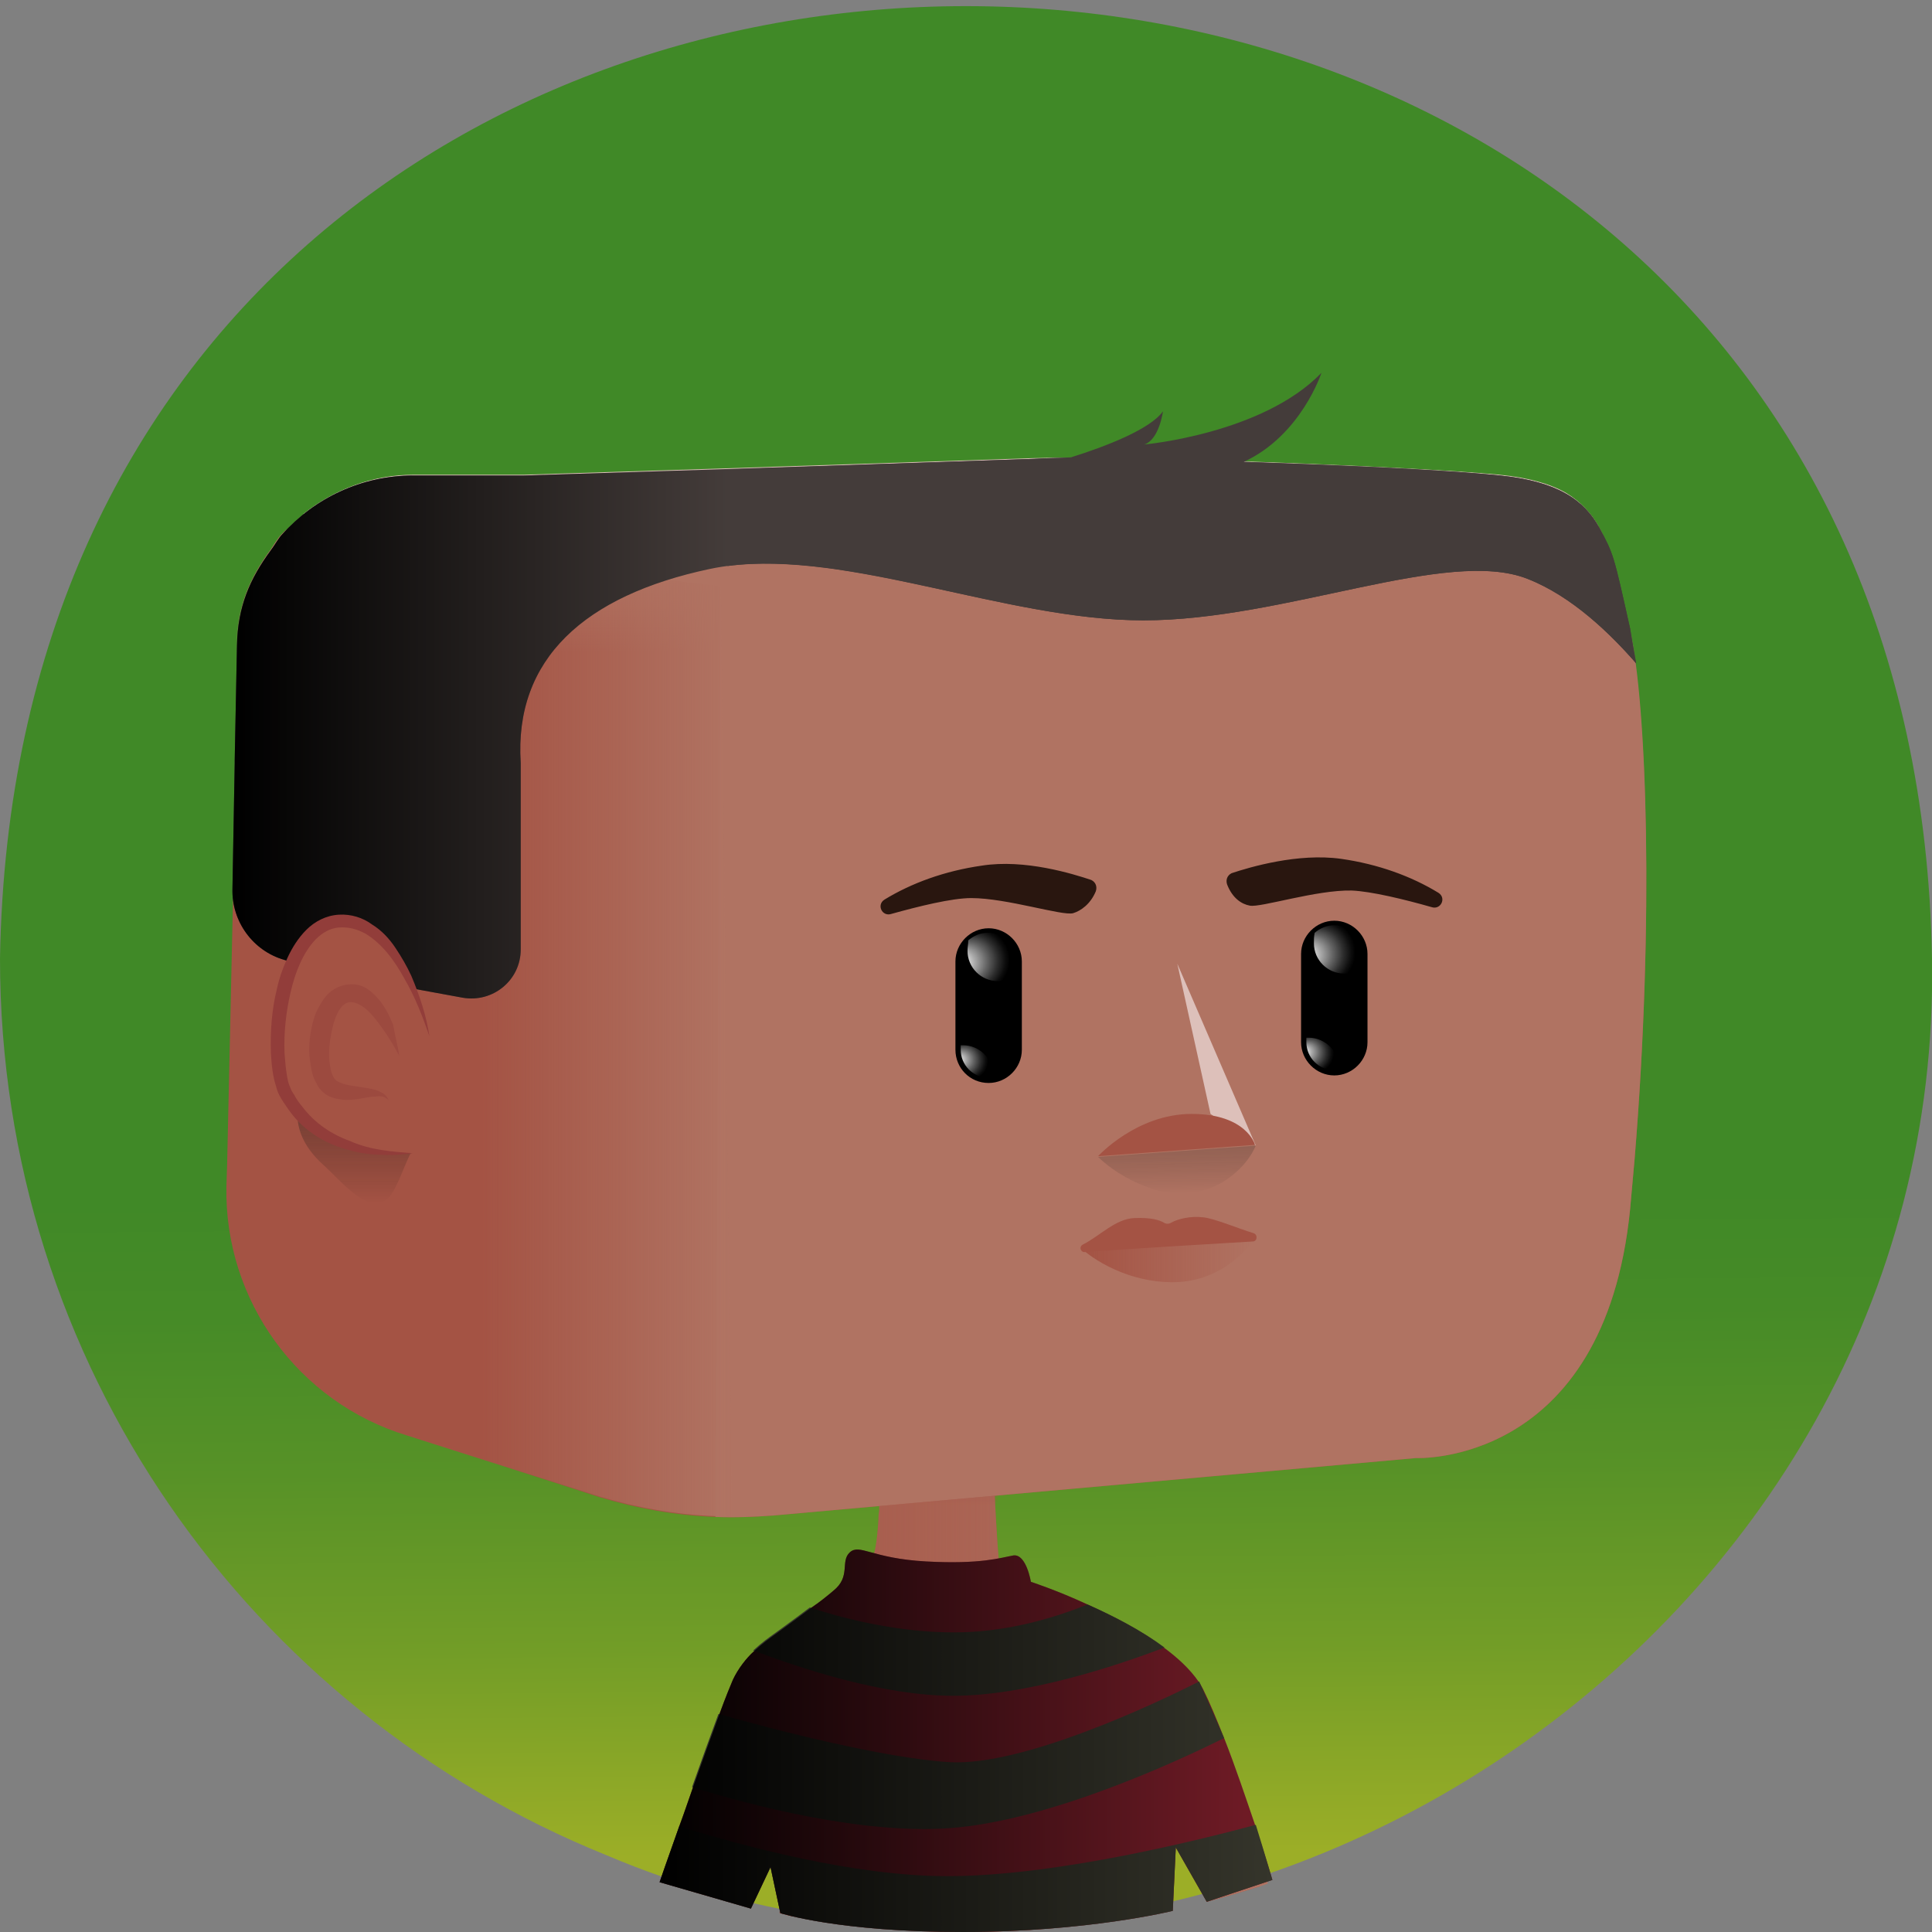 <?xml version="1.0" encoding="utf-8"?><svg xmlns="http://www.w3.org/2000/svg" viewBox="0 0 512 512"><rect x="0" y="0" width="512" height="512" fill="#808080" stroke="none"/><svg viewBox="0 0 256 256"><linearGradient id="a" x1="128.955" x2="127.035" y1="245.759" y2="9.177" gradientUnits="userSpaceOnUse"><stop offset="0" stop-color="#9cae27"/><stop offset=".008" stop-color="#99ad27"/><stop offset=".116" stop-color="#729d27"/><stop offset=".216" stop-color="#579227"/><stop offset=".303" stop-color="#468b27"/><stop offset=".369" stop-color="#408927"/></linearGradient><path fill="url(#a)" d="M256 127c1.6 89.8-95.1 153.1-175.7 118.8C33.1 226.7 0 180.8 0 127c2.8-168.2 253.1-168.3 256 0z"/></svg><svg viewBox="0 0 256 256"><path fill="#a45344" d="M166.9 250h-.1c-2.3.7-4.6 1.4-6.9 2-4.3-10.9-5.7-10.9-5.2 1.2-8.7 1.8-17.6 2.8-26.7 2.8-7.5 0-14.8-.6-21.9-1.9-.7-.1-1.4-.2-2-.4.3-4.2.9-11.7 1.2-14.8l-2.1 4.7v.1l-.1.2c-1.2 1.3-3.2 5.6-4.8 8.5-3.4-.8-6.8-1.8-10.2-2.9 3.1-7.3 9.8-24 14.1-31.4 1.6-1.8 8.2-5.3 8.6-5.5 4.4-4 5.2-5 5.6-11.2 0-.3 0-.7.1-1.2v-.5-.6-.6-1.2-.5-.3-.6-.8l15.1-3.5s.1 5.3.4 10.2c.2 3.7.5 7.2.8 7.8.1.2.8.5 2 .9 0 0 .1 0 .1.1 24.1 9.9 25.5 15 32 39.4z"/><linearGradient id="b" x1="88.18" x2="166.86" y1="32.2" y2="32.2" gradientTransform="matrix(1 0 0 -1 0 256)" gradientUnits="userSpaceOnUse"><stop offset="0" stop-color="#b07362" stop-opacity="0"/><stop offset=".996" stop-color="#b07362"/><stop offset="1" stop-color="#b07362"/></linearGradient><path fill="url(#b)" d="M166.9 250h-.1c-2.3.7-4.6 1.4-6.9 2-4.3-10.9-5.7-10.9-5.2 1.2-8.7 1.8-17.6 2.8-26.7 2.8-7.5 0-14.8-.6-21.9-1.9-.7-.1-1.4-.2-2-.4.3-4.2.9-11.7 1.2-14.8l-2.1 4.7v.1l-.1.2c-1.2 1.3-3.2 5.6-4.8 8.5-3.4-.8-6.8-1.8-10.2-2.9 3.1-7.3 9.8-24 14.1-31.4 1.6-1.8 8.2-5.3 8.6-5.5 4.4-4 5.2-5 5.6-11.2 0-.3 0-.7.1-1.2v-.5-.6-.6-1.2-.5-.3-.6-.8l15.1-3.5s.1 5.3.4 10.2c.2 3.7.5 7.2.8 7.8.1.2.8.5 2 .9 0 0 .1 0 .1.1 24.1 9.9 25.5 15 32 39.4z"/><linearGradient id="c" x1="124.4" x2="124.4" y1="191.85" y2="199.475" gradientUnits="userSpaceOnUse"><stop offset="0" stop-color="#a45344"/><stop offset="1" stop-color="#a45344" stop-opacity="0"/></linearGradient><path fill="url(#c)" d="M132.3 202.1c-1.5.9-3.5 1.6-6.1 1.7-3.9.2-6.8-.5-9.7-1.8 0-.6.3-5.9.3-6.7l15.1-3.5c.1 1.7.4 9.1.4 10.3z"/><path fill="#a45344" d="M106.1 254.1c-.7-.1-1.4-.2-2-.4-.3-.1-.5-.1-.8-.2.2-3.4.5-7.7.5-9.4 0-.3-.3-.5-.6-.4v-.1l1.7-5c.1-.4.7-.3.7.1l.5 15.4z"/><path fill="#b07362" d="M168 249.6c-.4.1-.8.3-1.2.4h-.1c-1.7-5-6.4-18-8.8-23.7-.7-1.7-3.8-4.3-6.1-6.1-.1-.1-.2-.1-.3-.1l-14.1.9c-.5 0-.5-.6-.1-.7l10.3-2.2c.3-.1.4-.5.1-.7-4.9-3.1-9.5-5.2-12.5-6.5 0 0-.1 0-.1-.1-.1 0-.1-.1-.2-.1 5.5 1.7 20.7 5.3 26.1 18.3 2.2 5.1 4.9 13.5 7 20.6z"/><linearGradient id="d" x1="106.796" x2="120.859" y1="219.831" y2="219.831" gradientUnits="userSpaceOnUse"><stop offset="0" stop-color="#b07362" stop-opacity="0"/><stop offset=".996" stop-color="#b07362"/><stop offset="1" stop-color="#b07362"/></linearGradient><path fill="url(#d)" d="M109.8 218.7c13.8 1.5 10.8 2.2 10.9 2.3l-9.4-.4c-.8-.1-2.6-.1-3.5 0-.5.1-1 0-.9-.6.1-.9 1.3-1.5 2.9-1.3z"/><path fill="#a45344" d="M126.8 241.4c1.7-1.2 4.7-.7 5.4-.3.5.3 14.5.8 14.4.8l-34 1.8c0 .1 12.5-1 14.2-2.3z"/><path fill="#731c27" d="M168.6 249.1l-8.7 2.9-4.1-7.2-.4 8.4s-11.3 2.8-27.8 2.8-24.2-2.5-24.2-2.5l-1.3-6.1-2.6 5.5-12.1-3.5s1.1-3.2 2.6-7.4c.6-1.6 1.2-3.4 1.8-5.1 1.2-3.4 2.5-7 3.5-9.7.8-2.2 1.5-3.9 1.8-4.6.7-1.5 1.8-2.9 2.8-3.8 1.2-1.1 2.2-1.8 2.2-1.8s2.8-2 5.3-3.9c1.2-.8 2.3-1.7 3-2.3 2.4-1.9.9-3.9 2.2-5.1 1.3-1.2 2.9.8 10.1 1.2 7.3.4 9.9-.5 11.6-.8 1.7-.2 2.3 3.5 2.3 3.5s3.4 1.1 7.5 3c3.3 1.5 7.1 3.4 10.1 5.7 1.9 1.4 3.5 2.9 4.6 4.5.2.3.4.6.6 1 .9 1.8 1.8 4 2.8 6.5 1.5 3.8 2.9 8 4.1 11.5 1.4 4.2 2.3 7.3 2.3 7.3z"/><path fill="#35352b" d="M154.3 218.3c-6.5 2.5-18.4 6.4-28 6.4-9.3 0-20.1-3.6-26.5-6 1.2-1.1 2.2-1.8 2.2-1.8s2.8-2 5.3-3.9c5.2 1.7 12.1 3.3 19.1 3.3 6.8 0 13-1.8 17.7-3.7 3.4 1.5 7.1 3.4 10.2 5.7z"/><path fill="#35352b" d="M158.9 222.8c-6.1 3.1-23.4 11.2-33 10.7-8.7-.5-23.7-4.4-30.7-6.4-1 2.7-2.3 6.3-3.5 9.7 7.4 2.3 22.7 6.4 34.6 5.4 13.1-1.1 29.9-8.9 35.9-11.9l-3.3-7.5z"/><path fill="#35352b" d="M168.6 249.1l-8.7 2.9-4.1-7.2-.4 8.4s-11.3 2.8-27.8 2.8-24.2-2.5-24.2-2.5l-1.3-6.1-2.6 5.5-12.1-3.5s1.1-3.2 2.6-7.4c8.1 2.5 23 6.6 35.5 6.6 14.7 0 34.2-5 40.9-6.8 1.3 4.2 2.2 7.3 2.2 7.3z"/><linearGradient id="e" x1="168.64" x2="87.29" y1="230.623" y2="230.623" gradientUnits="userSpaceOnUse"><stop offset="0" stop-opacity="0"/><stop offset="1"/></linearGradient><path fill="url(#e)" d="M168.6 249.1l-8.7 2.9-4.1-7.2-.4 8.4s-11.3 2.8-27.8 2.8-24.2-2.5-24.2-2.5l-1.3-6.1-2.6 5.5-12.1-3.5s1.1-3.2 2.6-7.4c.6-1.6 1.2-3.4 1.8-5.1 1.2-3.4 2.5-7 3.5-9.7.8-2.2 1.5-3.9 1.8-4.6.7-1.5 1.8-2.9 2.8-3.8 1.2-1.1 2.2-1.8 2.2-1.8s2.8-2 5.3-3.9c1.2-.8 2.3-1.7 3-2.3 2.4-1.9.9-3.9 2.2-5.1 1.3-1.2 2.9.8 10.1 1.2 7.3.4 9.9-.5 11.6-.8 1.7-.2 2.3 3.5 2.3 3.5s3.4 1.1 7.5 3c3.3 1.5 7.1 3.4 10.1 5.7 1.9 1.4 3.5 2.9 4.6 4.5.2.3.4.6.6 1 .9 1.8 1.8 4 2.8 6.5 1.5 3.8 2.9 8 4.1 11.5 1.4 4.2 2.3 7.3 2.3 7.3z"/></svg><svg viewBox="0 0 256 256"><path fill="#a45344" d="M216.6 153.5c-.2 2.2-.4 4.4-.6 6.7-3.4 34.2-28.4 33-28.4 33l-85 7.6c-2.6.2-5.2.3-7.8.2-5.2-.2-10.3-1.1-15.3-2.6-6.1-2-19.6-6.3-25.6-8.2-14.4-4.4-24.2-17.9-23.9-33l.1-3.1.8-36.1.3-16.7v-.4l.3-15.2c0-2.5.5-4.6 1.2-6.7.8-2.1 1.9-4 3.3-5.9 1.1-1.8 2.6-3.4 4.2-4.7 4-3.2 9.1-5.2 14.6-5.2h14.7l25.9 2.4c11.3.1 45.9-.1 56.6 0 11.8.3 34.7-3.6 46.6-2.4 3.9.4 6.7 1.2 8.8 2.4 2 1.1 3.4 2.6 4.3 4.4.2.3.4.7.6 1 1.2 2.2 1.5 3.2 2.6 8 .3 1.2.6 2.7 1 4.5 2.3 9.9 3.3 38.3.7 70z"/><path fill="#b07362" d="M216.6 153.5c-.2 2.2-.4 4.4-.6 6.7-3.4 34.2-28.4 33-28.4 33l-85 7.6c-2.6.2-5.2.3-7.8.2l.2-36 .3-62.9.1-25.2 116.5-6.8c1.9 3.6 1.9 3.6 4.1 13.4 2.2 9.9 3.2 38.3.6 70z"/><linearGradient id="f" x1="63.105" x2="63.105" y1="86.523" y2="73.521" gradientUnits="userSpaceOnUse"><stop offset="0" stop-color="#b07362" stop-opacity="0"/><stop offset="1" stop-color="#b07362"/></linearGradient><path fill="url(#f)" d="M95.4 76.7l-.3 51-64.4-9.9.3-16.7v-.4l.3-15.2c.1-5 1.7-8.8 4.5-12.6.4-.6 1-1.6 1.5-2.1l.6-.6 57.5 6.5z"/><linearGradient id="g" x1="63.74" x2="96.99" y1="136.79" y2="136.79" gradientUnits="userSpaceOnUse"><stop offset="0" stop-color="#b07362" stop-opacity="0"/><stop offset="1" stop-color="#b07362"/></linearGradient><path fill="url(#g)" d="M97 200.9h-2.2c-5.2-.2-10.3-1.1-15.3-2.6l-15.7-5V72.6l31.7 4.1L97 200.9z"/><path fill="#ddc0ba" d="M211.8 69.7l-162.6.4-9-2c4-3.2 9.1-5.2 14.6-5.2h14.7l25.3-.8 42.2-1.4c3.6-.1 7.3-.1 10.9-.1 11.8.3 38.9 1.2 50.8 2.3 3.9.4 6.7 1.2 8.8 2.4 2 1.2 3.3 2.7 4.3 4.4z"/><linearGradient id="h" x1="124.98" x2="124.98" y1="65.114" y2="68.354" gradientUnits="userSpaceOnUse"><stop offset="0" stop-color="#b07362" stop-opacity="0"/><stop offset="1" stop-color="#b07362"/></linearGradient><path fill="url(#h)" d="M212.4 70.8L95.5 77.7l-57.9-7.1c.1-.1.2-.3.4-.4 4.2-4.4 10.2-7.2 16.8-7.2h14.7l31.5 1.9s85.8-3.1 97.7-1.9c3.9.4 6.7 1.2 8.8 2.4 2.1 1.2 3.4 2.7 4.4 4.5.2.3.3.6.5.9z"/></svg><svg viewBox="0 0 256 256"><path fill="#b07362" d="M143.6 165.7s4.7 4.2 11.8 4.2 10.7-5.6 10.7-5.6l-22.5 1.4z"/><linearGradient id="i" x1="143.571" x2="166.1" y1="167.084" y2="167.084" gradientUnits="userSpaceOnUse"><stop offset="0" stop-color="#a45344"/><stop offset="1" stop-color="#a45344" stop-opacity="0"/></linearGradient><path fill="url(#i)" d="M143.6 165.7s4.7 4.2 11.8 4.2 10.7-5.6 10.7-5.6l-22.5 1.4z"/><path fill="#a45344" d="M155.2 162c-.3.2-.7.2-1 0-.5-.3-1.6-.7-3.9-.6-2.5.1-4.6 2.4-6.8 3.5-.6.3-.3 1.1.3 1 5.6-.4 16.9-1.1 22.2-1.4.6 0 .7-.9.1-1.1-2-.6-5.3-2-6.7-2.1-1.6-.2-3.3.2-4.2.7z"/></svg><svg viewBox="0 0 256 256"><path d="M176.8 142.5c2.4 0 4.4-2 4.4-4.4v-11.7c0-2.4-2-4.4-4.4-4.4-2.4 0-4.4 2-4.4 4.4v11.7c0 2.4 2 4.4 4.4 4.4z"/><radialGradient id="j" cx="-.158" cy="125.844" r="7.508" fx="4.623" fy="126.698" gradientTransform="matrix(-1 0 0 1 177.103 0)" gradientUnits="userSpaceOnUse"><stop offset=".06" stop-color="#fff"/><stop offset=".206" stop-color="#a9a9a9"/><stop offset=".341" stop-color="#616161"/><stop offset=".452" stop-color="#2c2c2c"/><stop offset=".535" stop-color="#0c0c0c"/><stop offset=".581"/><stop offset="1"/></radialGradient><path fill="url(#j)" d="M174.1 125c0 2.2 1.8 4 4 4 .9 0 1.7-.3 2.4-.8v-1.9c0-2-1.6-3.7-3.7-3.7-1 0-1.9.4-2.6 1-.1.5-.1.9-.1 1.4z"/><radialGradient id="k" cx="1.817" cy="139.595" r="5.33" fx="4.407" fy="139.363" gradientTransform="matrix(-1 0 0 1 177.103 0)" gradientUnits="userSpaceOnUse"><stop offset="0" stop-color="#fff"/><stop offset=".144" stop-color="#a9a9a9"/><stop offset=".277" stop-color="#616161"/><stop offset=".387" stop-color="#2c2c2c"/><stop offset=".469" stop-color="#0c0c0c"/><stop offset=".514"/></radialGradient><path fill="url(#k)" d="M173.1 137.5v.6c0 2 1.6 3.7 3.7 3.7.2 0 .4 0 .6-.1v-.2c0-2.2-1.8-4-4-4h-.3z"/><g><path d="M131 143.5c2.4 0 4.4-2 4.4-4.4v-11.7c0-2.4-2-4.4-4.4-4.4-2.4 0-4.4 2-4.4 4.4v11.7c0 2.4 1.9 4.4 4.4 4.4z"/><radialGradient id="l" cx="-319.116" cy="126.844" r="7.508" fx="-314.335" fy="127.698" gradientTransform="matrix(-1 0 0 1 -187.674 0)" gradientUnits="userSpaceOnUse"><stop offset=".06" stop-color="#fff"/><stop offset=".206" stop-color="#a9a9a9"/><stop offset=".341" stop-color="#616161"/><stop offset=".452" stop-color="#2c2c2c"/><stop offset=".535" stop-color="#0c0c0c"/><stop offset=".581"/><stop offset="1"/></radialGradient><path fill="url(#l)" d="M128.2 126c0 2.2 1.8 4 4 4 .9 0 1.7-.3 2.4-.8v-1.9c0-2-1.6-3.7-3.7-3.7-1 0-1.9.4-2.6 1 0 .5-.1.9-.1 1.4z"/><radialGradient id="m" cx="-317.141" cy="140.595" r="5.33" fx="-314.551" fy="140.363" gradientTransform="matrix(-1 0 0 1 -187.674 0)" gradientUnits="userSpaceOnUse"><stop offset="0" stop-color="#fff"/><stop offset=".144" stop-color="#a9a9a9"/><stop offset=".277" stop-color="#616161"/><stop offset=".387" stop-color="#2c2c2c"/><stop offset=".469" stop-color="#0c0c0c"/><stop offset=".514"/></radialGradient><path fill="url(#m)" d="M127.3 138.5v.6c0 2 1.6 3.7 3.7 3.7.2 0 .4 0 .6-.1v-.2c0-2.2-1.8-4-4-4h-.3z"/></g></svg><svg x="0" y="0" version="1.1" viewBox="0 0 256 256" xml:space="preserve"><path d="M145.2 118.1c.2-.6 0-1.2-.6-1.5-2.4-.8-8.8-2.8-14.5-1.9-4.9.7-9.3 2.3-12.9 4.5-1.1.7-.3 2.3.9 1.9 3.6-1 8-2.1 10.6-2.1 4.7 0 12.1 2.4 13.5 2 1-.3 2.3-1.2 3-2.9zM162.6 117.2c-.2-.6 0-1.2.6-1.5 2.4-.8 8.8-2.7 14.5-1.9 4.9.7 9.3 2.3 12.9 4.5 1.1.7.3 2.3-.9 1.9-3.5-1-8-2.1-10.6-2.2-4.7-.1-12.1 2.3-13.5 2-1.1-.2-2.3-1-3-2.8z" style="fill:#29160f"/></svg><svg viewBox="0 0 256 256"><path fill="#443c3a" d="M216 83.3c-2.2-9.9-2.2-9.9-4.1-13.4-2-3.6-5.4-6.1-13.2-6.9-11.9-1.2-39-2-50.8-2.3-3.7-.1-7.3-.1-10.9.1l-42.2 1.4-25.3.8H54.8c-6.9 0-13.1 3-17.4 7.8-.5.5-1.1 1.6-1.5 2.1-2.8 3.8-4.4 7.5-4.5 12.6l-.3 15.2v.4l-.3 16.7c-.1 4.3 2.7 8.2 6.9 9.4l6.7 1.9 16.9 3.1c4 .7 7.7-2.3 7.7-6.4v-24.7c-.9-13.8 8.5-22.2 25-25.7s38.6 6.8 57.5 6.8c18.8 0 40.3-9.7 50.9-5.5 5.9 2.3 11 7.3 14.4 11.2-.3-1.7-.6-3.3-.8-4.6z"/><linearGradient id="n" x1="30.797" x2="96.42" y1="97.226" y2="97.226" gradientUnits="userSpaceOnUse"><stop offset="0" stop-color="#000000"/><stop offset="1" stop-color="#000000" stop-opacity="0"/></linearGradient><path fill="url(#n)" d="M96.4 62.2V75c-.8.1-1.6.2-2.4.4-16.5 3.5-25.9 11.9-25 25.7v24.7c0 4.1-3.7 7.1-7.7 6.4l-16.9-3.1-6.7-1.9c-4.2-1.2-7-5.1-6.9-9.4l.3-16.7v-.4l.3-15.2c.1-5.1 1.7-8.8 4.5-12.6.4-.5 1-1.6 1.5-2.1C41.7 66 47.9 63 54.8 63h14.7l25.3-.8h1.6z"/><path fill="#443c3a" d="M216.8 87.9c-3.4-3.9-8.5-8.9-14.4-11.2-10.6-4.2-32.1 5.5-50.9 5.5-18 0-38.9-9.3-55.1-7.2V62.2l40.6-1.4c1.6-.1 3.3-.1 4.9-.2 4.5-1.4 10.5-3.7 12.2-6.1 0 0-.5 3.8-2.5 4.4 0 0 15.7-1.4 23.5-9.5 0 0-2.7 8.3-10.3 11.8 12.2.4 26.2 1 33.9 1.8 7.8.8 11.2 3.3 13.2 6.9 1.9 3.5 1.9 3.5 4.1 13.4.2 1.3.5 2.9.8 4.6z"/></svg><svg viewBox="0 0 256 256"><linearGradient id="o" x1="46.944" x2="46.944" y1="144.905" y2="159.44" gradientUnits="userSpaceOnUse"><stop offset="0" stop-color="#1d1d1b" stop-opacity=".4"/><stop offset="1" stop-opacity="0"/></linearGradient><path fill="url(#o)" d="M51.4 158.8c1.2-1.1 2.4-5.1 3.1-6.1 0 0-8.3.3-13.3-7.6-.9-1.5-4.3 4 1.7 9.3 2.5 2.3 6 6.7 8.5 4.4z"/><path fill="#a45344" d="M54.7 152.8c-9.4.4-14.1-2.9-16.7-7.9-2.6-5-.7-22.7 7.4-22.7S57 137.5 57 137.5"/><path fill="#923D3A" d="M54.7 152.8c-1.4.2-2.8.3-4.2.2-1.4 0-2.8-.2-4.2-.6-2.8-.7-5.5-2.2-7.4-4.5-.5-.6-.9-1.2-1.3-1.8-.2-.3-.4-.6-.6-1-.2-.4-.3-.7-.4-1.1-.5-1.5-.6-2.9-.7-4.4-.1-2.9.1-5.8.8-8.6.3-1.4.8-2.8 1.4-4.1.6-1.3 1.4-2.6 2.5-3.7s2.6-1.9 4.3-2c1.6-.1 3.2.4 4.4 1.3 1.3.8 2.3 1.9 3.1 3.1.8 1.2 1.5 2.4 2.1 3.7 1.1 2.6 2 5.3 2.4 8-.9-2.6-1.9-5.2-3.3-7.6-1.3-2.4-3-4.7-5.2-6-1.1-.6-2.3-.9-3.5-.8-1.2.1-2.2.7-3.1 1.6-1.7 1.8-2.7 4.4-3.3 7-.6 2.6-.9 5.3-.8 8 .1 1.3.2 2.7.5 3.9.1.3.2.6.3.8.1.3.3.6.5.9.3.6.7 1.1 1.1 1.6 1.6 2.1 3.8 3.6 6.3 4.5 2.7 1.2 5.5 1.4 8.3 1.6z"/><g opacity=".44"><path fill="#923D3A" d="M52.9 139.9c-.7-1.3-1.4-2.5-2.2-3.6-.8-1.1-1.6-2.2-2.6-2.9-1-.7-1.9-.8-2.5-.3-.7.5-1.2 1.7-1.5 2.9-.3 1.2-.5 2.5-.5 3.8 0 .6.1 1.3.2 1.8.1.6.3 1 .5 1.3.5.7 1.8.9 3.2 1.1.7.1 1.4.2 2.2.4.4.1.7.3 1.1.5.3.2.6.6.7.9-.5-.6-1.2-.6-1.8-.5-.7 0-1.4.2-2.1.3-.7.1-1.5.2-2.3.1-.8-.1-1.8-.3-2.5-1-.4-.3-.7-.8-.9-1.2-.2-.4-.4-.8-.5-1.2-.2-.8-.3-1.6-.4-2.4-.1-1.6.1-3.1.5-4.6.2-.8.5-1.5 1-2.3.4-.7 1-1.5 1.9-2 .9-.5 2-.7 3-.5 1 .2 1.7.8 2.3 1.4 1.2 1.2 1.8 2.5 2.4 3.9.2 1.3.6 2.7.8 4.1z"/></g></svg><svg viewBox="0 0 256 256"><linearGradient id="p" x1="155.13" x2="155.13" y1="152.06" y2="158.146" gradientTransform="matrix(1.708 -.039 -.039 1.002 -102.945 5.734)" gradientUnits="userSpaceOnUse"><stop offset="0" stop-color="#1d1d1b" stop-opacity=".2"/><stop offset="1" stop-opacity="0"/></linearGradient><path fill="url(#p)" d="M166.4 151.8c-1.1 2.6-3.7 4.8-6.2 5.7-2.5.9-5.1.9-7.6 0-2.1-.7-4.8-2-7.1-4.2l20.9-1.5z"/><path fill="#ddc0ba" d="M156 127.7l10.4 24.1-6-4.2z"/><path fill="#a45344" d="M145.5 153.2s5.1-5.6 12.4-5.6 8.4 4.1 8.4 4.1l-20.8 1.5z"/></svg></svg>